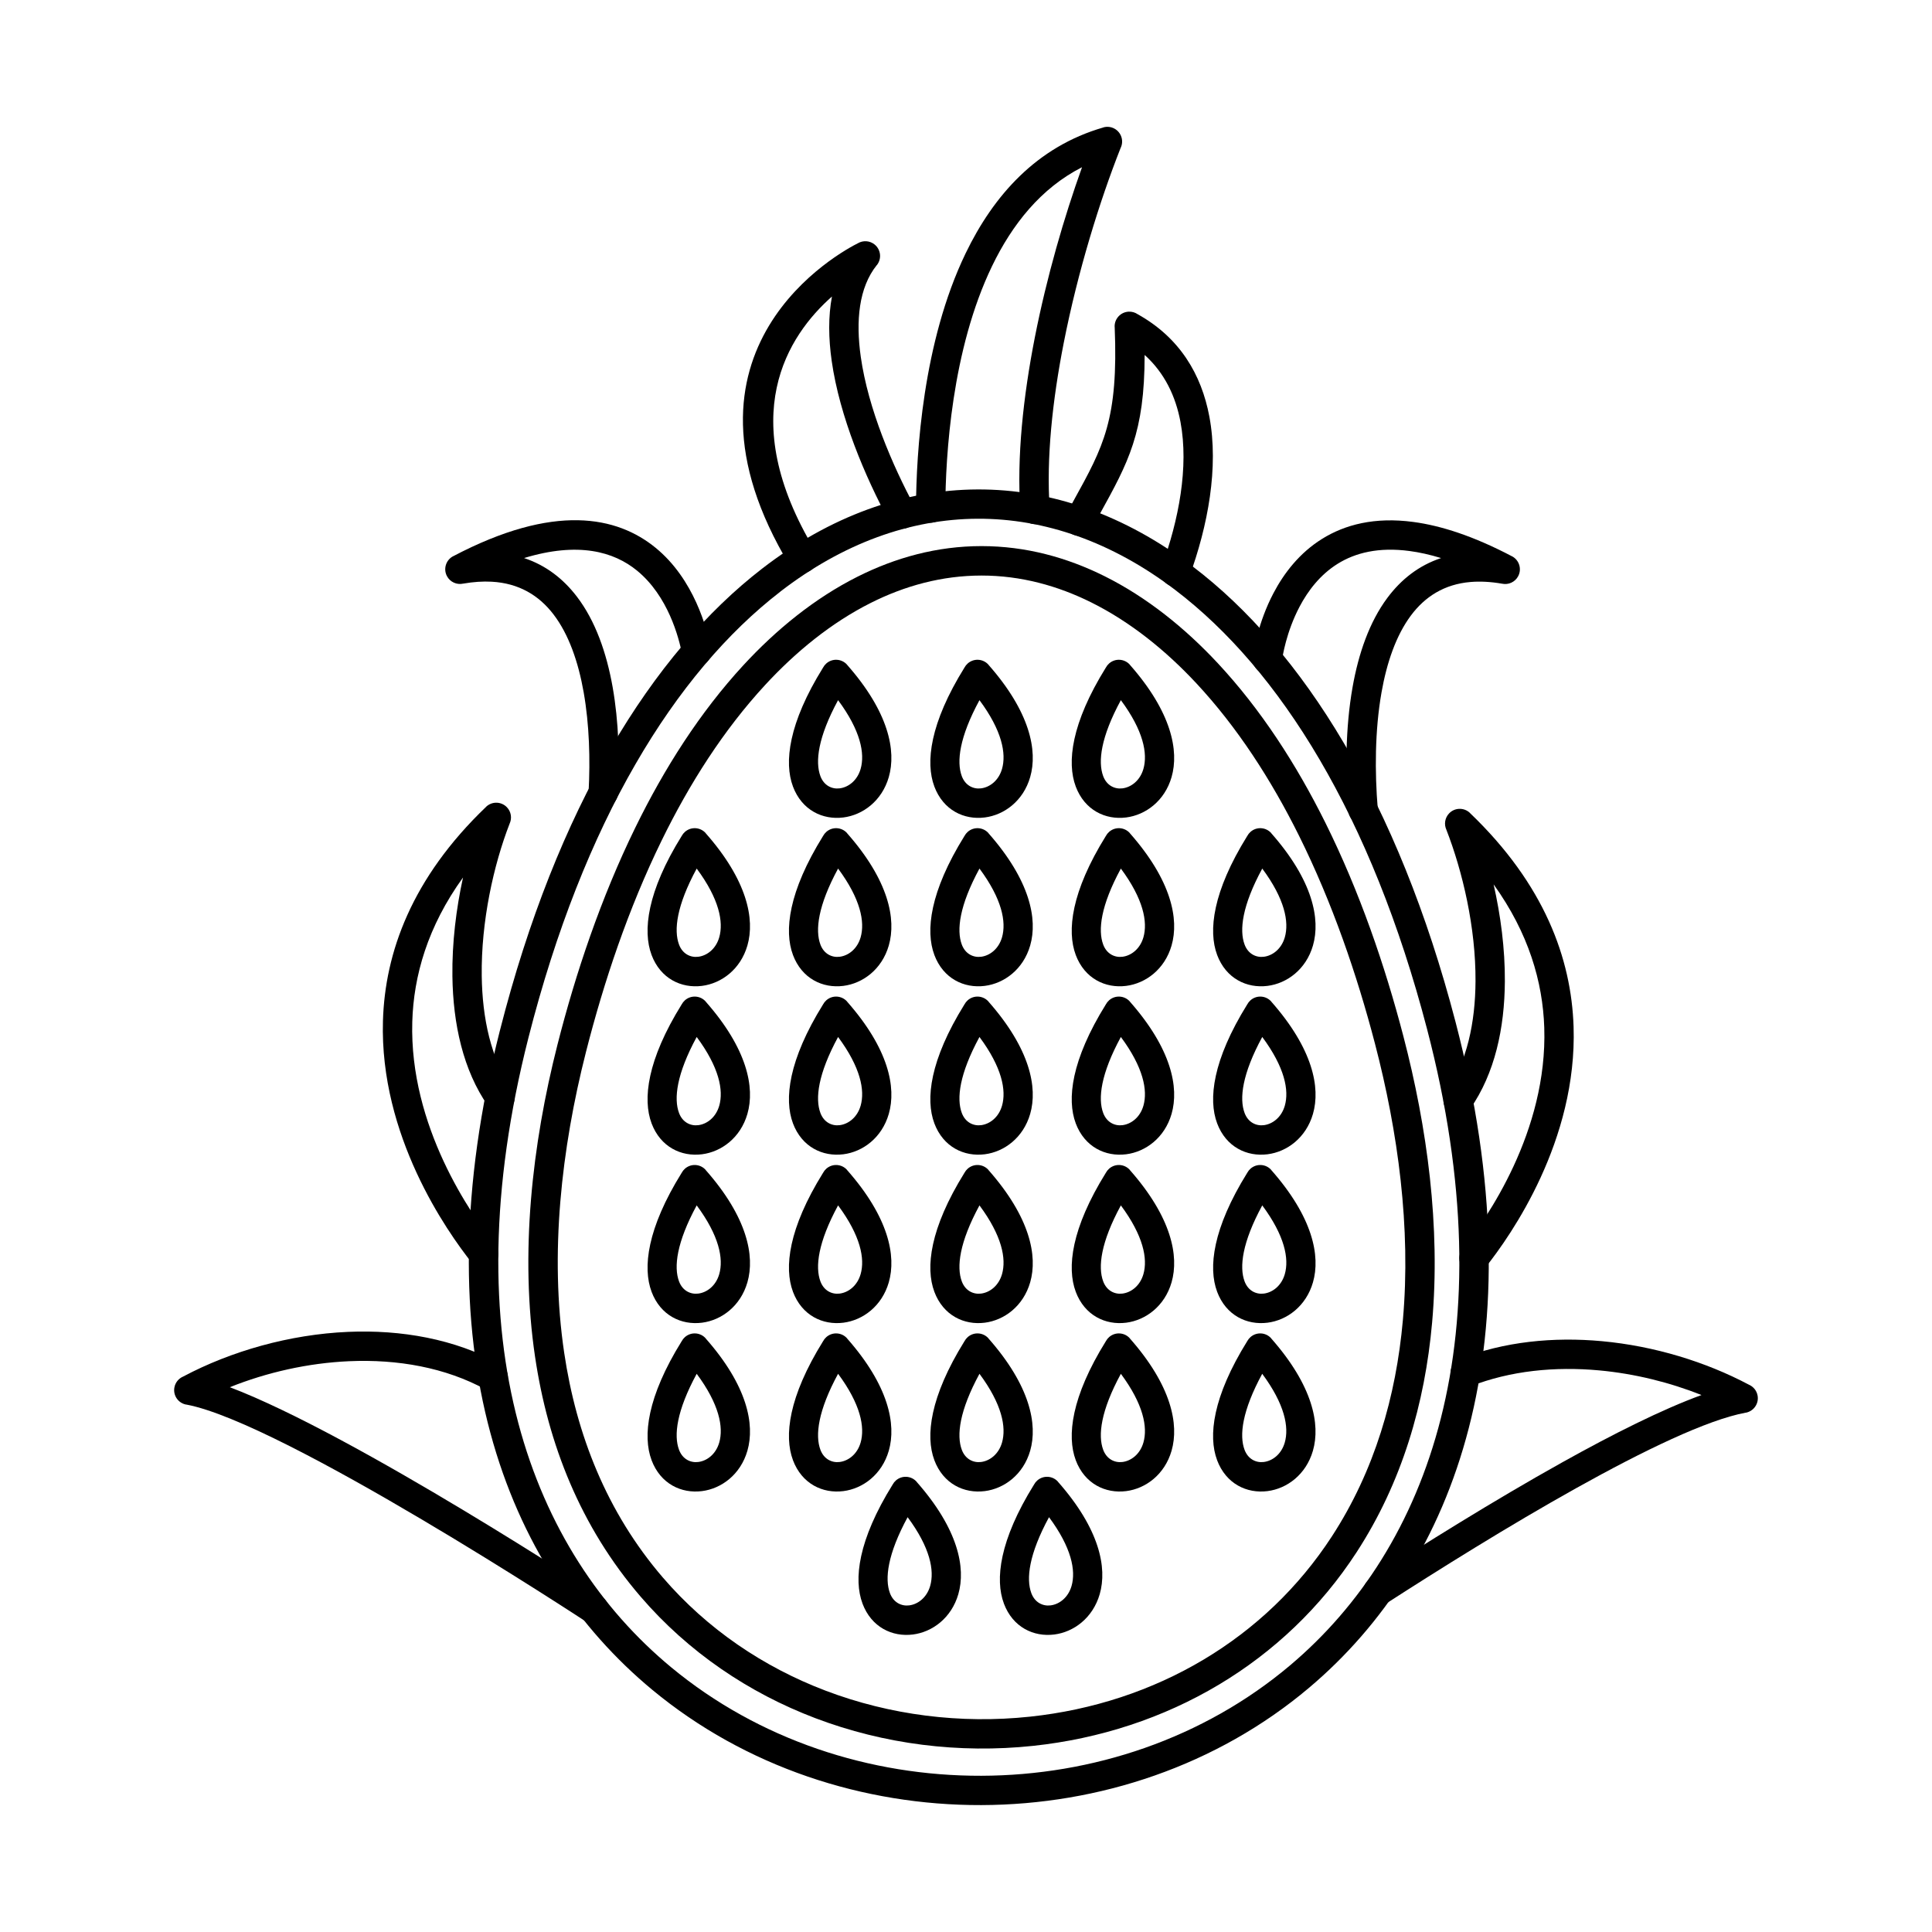 <?xml version="1.0" encoding="UTF-8"?>
<!-- Uploaded to: ICON Repo, www.svgrepo.com, Generator: ICON Repo Mixer Tools -->
<svg fill="#000000" width="800px" height="800px" version="1.1" viewBox="144 144 512 512" xmlns="http://www.w3.org/2000/svg">
 <g>
  <path d="m507.07 562.45c-1.809 1.16-2.336 3.57-1.172 5.379 1.16 1.809 3.57 2.336 5.379 1.172 13.797-8.898 32.578-20.672 50.492-30.66 17.746-9.895 34.633-18.074 44.871-19.973l0.012 0.012c2.117-0.395 3.516-2.43 3.125-4.547-0.25-1.336-1.152-2.387-2.316-2.883-11.438-6.07-25.09-10.246-38.934-11.523-12.867-1.188-25.934 0.113-37.613 4.691-2.004 0.781-2.992 3.043-2.211 5.043 0.781 2.004 3.043 2.992 5.043 2.211 10.516-4.121 22.363-5.285 34.078-4.203 9.371 0.867 18.645 3.164 27.086 6.531-10.43 3.797-23.488 10.355-36.918 17.848-18.207 10.152-37.09 21.984-50.918 30.902z"/>
  <path d="m386.74 278.62c-0.008 2.144 1.727 3.894 3.871 3.902 2.144 0.008 3.894-1.727 3.902-3.871 0.07-13.98 1.695-41.957 12.387-64.125 5.34-11.07 12.969-20.68 23.848-26.211-4.727 13.168-9.34 29.004-12.492 45.023-3.109 15.816-4.82 31.891-3.856 45.922 0.145 2.144 2 3.769 4.144 3.629 2.144-0.145 3.769-2 3.629-4.144-0.914-13.293 0.738-28.684 3.734-43.91 3.734-18.973 9.52-37.574 15.047-51.574 0.426-0.848 0.547-1.852 0.262-2.832-0.598-2.07-2.762-3.262-4.832-2.664v0.016c-17.641 5.098-29.09 18.012-36.492 33.367-11.352 23.539-13.078 52.852-13.148 67.48z"/>
  <path d="m426.56 280.26c-1.027 1.887-0.332 4.246 1.555 5.273 1.887 1.027 4.246 0.332 5.273-1.555 0.117-0.211 0.969-1.754 2.023-3.668 7.66-13.879 11.914-21.594 11.93-42.246 5.262 4.742 8.219 10.914 9.5 17.762 2.242 11.957-0.461 26.012-4.996 38.418-0.73 2.019 0.312 4.25 2.332 4.984 2.019 0.73 4.25-0.312 4.984-2.332 4.945-13.527 7.863-29.016 5.332-42.5-2.094-11.16-7.832-20.914-19.027-27.141-0.664-0.449-1.473-0.695-2.336-0.66-2.152 0.09-3.828 1.906-3.738 4.059h0.012c1 24.492-2.961 31.672-10.82 45.91-0.242 0.441-0.508 0.922-2.023 3.699z"/>
  <path d="m379.61 282.08c1.02 1.895 3.379 2.602 5.273 1.586 1.895-1.02 2.602-3.379 1.586-5.273-5.973-11.043-12.406-26.102-14.352-39.816-1.355-9.551-0.535-18.352 4.242-24.324l0.016 0.012c1.348-1.684 1.074-4.137-0.609-5.484-1.297-1.035-3.051-1.113-4.402-0.324-4.059 2.023-52.824 27.852-18.039 85.484 1.109 1.844 3.508 2.438 5.348 1.324 1.844-1.109 2.438-3.508 1.324-5.352-21.469-35.566-7.121-57.094 4.481-67.332-1 5.297-0.918 11.094-0.07 17.059 2.102 14.789 8.902 30.781 15.207 42.438z"/>
  <path d="m276.47 417.14c15.027-59.09 40.324-99.934 69.539-122.48 17.984-13.879 37.473-20.867 57.023-20.953 19.543-0.09 39.047 6.723 57.074 20.43 29.117 22.141 54.406 62.379 69.621 120.67 22.113 84.727 0.184 143.54-38.766 176.43-24.48 20.672-55.68 31.039-86.914 31.129-31.219 0.09-62.5-10.098-87.16-30.527-39.262-32.523-61.742-90.84-40.418-174.71zm74.293-116.32c-27.898 21.531-52.16 60.93-66.734 118.24-20.453 80.434 0.695 136.02 37.828 166.78 23.234 19.246 52.73 28.844 82.191 28.758 29.449-0.082 58.84-9.84 81.883-29.301 36.855-31.121 57.488-87.223 36.266-168.54-14.746-56.504-38.988-95.301-66.785-116.44-16.629-12.645-34.516-18.926-52.352-18.848-17.828 0.082-35.699 6.527-52.297 19.336z"/>
  <path d="m299.29 422.78c-6.523 25.664-9.668 53.496-5.773 79.723 3.215 21.648 11.238 42.219 26.152 59.562 11.77 13.684 26.707 23.754 43.16 29.996 17.043 6.469 35.707 8.836 54.152 6.871 16.562-1.762 32.277-6.918 46.086-15.18 13.422-8.027 25.055-18.992 33.918-32.629 11.297-17.379 16.988-37.035 18.793-57.301 2.176-24.453-1.285-49.828-7.398-73.25-4.762-18.242-11.297-37.316-20.109-55.062-7.387-14.871-16.375-28.793-27.254-40.461-8.047-8.629-17.387-16.203-27.777-21.379-8.969-4.469-18.734-7.144-29.125-7.144-10.504 0-20.352 2.723-29.379 7.262-10.48 5.269-19.895 12.988-27.992 21.766-10.98 11.902-20.012 26.074-27.406 41.199-8.809 18.008-15.32 37.438-20.047 56.023zm-13.484 80.852c-4.062-27.355-0.82-56.23 5.926-82.773 4.824-18.973 11.516-38.891 20.625-57.52 7.719-15.785 17.164-30.598 28.656-43.059 8.684-9.414 18.84-17.719 30.215-23.441 10.09-5.074 21.109-8.117 32.883-8.117 11.672 0 22.598 2.984 32.602 7.969 11.266 5.613 21.352 13.777 30.004 23.055 11.422 12.25 20.828 26.805 28.535 42.316 9.059 18.234 15.773 37.828 20.66 56.555 6.309 24.176 9.875 50.438 7.613 75.871-1.91 21.477-7.969 42.344-20.012 60.867-9.527 14.656-22.027 26.441-36.445 35.066-14.789 8.848-31.59 14.363-49.258 16.246-19.656 2.094-39.547-0.434-57.719-7.328-17.645-6.695-33.68-17.512-46.332-32.223-15.961-18.559-24.535-40.477-27.953-63.492z"/>
  <path d="m324.77 317.42c0.402 2.113 2.445 3.496 4.559 3.094s3.496-2.445 3.094-4.559c-1.027-5.336-4.488-18.434-14.652-26.762-10.238-8.387-26.879-11.891-53.688 2.219l-0.004-0.008c-1.906 1.004-2.641 3.363-1.637 5.269 0.836 1.586 2.609 2.359 4.281 1.996 2.75-0.477 5.262-0.637 7.547-0.512 7.254 0.387 12.57 3.648 16.395 8.641 4.082 5.324 6.598 12.652 8.016 20.684 1.508 8.547 1.758 17.805 1.305 26.352-0.109 2.144 1.543 3.977 3.688 4.086s3.977-1.543 4.086-3.688c0.484-9.094 0.215-18.961-1.395-28.09-1.617-9.156-4.59-17.645-9.512-24.066-3.606-4.707-8.195-8.277-13.969-10.188 14.352-4.371 23.777-1.715 29.949 3.34 8.203 6.719 11.074 17.703 11.938 22.188z"/>
  <path d="m299.27 573.73c1.801 1.18 4.215 0.672 5.394-1.129 1.18-1.801 0.672-4.215-1.129-5.394-0.211-0.137-65.461-43-98.629-55.582 9.801-3.934 20.73-6.414 31.645-6.891 12.793-0.559 25.516 1.656 36.258 7.559 1.887 1.035 4.254 0.348 5.289-1.539 1.035-1.887 0.348-4.254-1.539-5.289-12.066-6.625-26.207-9.117-40.344-8.504-15.441 0.672-30.93 5.074-43.676 11.84-1.164 0.492-2.07 1.543-2.32 2.883-0.395 2.117 1.004 4.156 3.125 4.547l0.012-0.012c25.59 4.75 105.68 57.359 105.91 57.508z"/>
  <path d="m476.01 318.16c-0.277 2.129 1.223 4.082 3.352 4.359 2.129 0.277 4.082-1.223 4.359-3.352 0.16-1.215 1.156-7.691 4.672-14.379 2.223-4.223 5.457-8.488 10.121-11.391 4.644-2.887 10.816-4.469 19.016-3.375 2.59 0.344 5.379 0.953 8.375 1.871-5.926 1.961-10.598 5.664-14.238 10.547-4.754 6.379-7.644 14.727-9.23 23.715-1.902 10.785-1.938 22.551-1.09 32.812 0.176 2.144 2.059 3.742 4.207 3.566 2.144-0.176 3.742-2.059 3.566-4.207-0.805-9.699-0.777-20.77 0.996-30.828 1.391-7.875 3.84-15.082 7.797-20.391 3.707-4.973 8.84-8.297 15.82-8.875 2.516-0.207 5.285-0.074 8.328 0.453 1.672 0.363 3.445-0.41 4.277-1.996 1.004-1.906 0.27-4.266-1.637-5.269l-0.004 0.008c-10.109-5.32-18.766-8.125-26.172-9.109-10.223-1.363-18.094 0.715-24.137 4.473-6.023 3.746-10.121 9.109-12.895 14.379-4.125 7.836-5.305 15.551-5.496 17z"/>
  <path d="m531.59 475c-1.34 1.684-1.059 4.133 0.625 5.473 1.684 1.34 4.133 1.059 5.473-0.625 6.801-8.547 24.32-33.602 23.328-63.777-0.594-18.004-7.715-37.707-27.469-56.621v-0.016c-1.555-1.488-4.027-1.438-5.516 0.121-1.145 1.195-1.379 2.93-0.723 4.344 4.305 11.074 7.801 25.918 7.719 40.145-0.062 10.906-2.231 21.395-7.789 29.359-1.23 1.758-0.801 4.18 0.961 5.41 1.758 1.23 4.184 0.801 5.41-0.961 6.562-9.402 9.121-21.426 9.195-33.777 0.051-8.664-1.125-17.512-2.984-25.707 9.32 12.961 13.027 25.906 13.426 37.945 0.906 27.562-15.344 50.758-21.652 58.688z"/>
  <path d="m366.1 329.55c-5.328 9.816-6.106 16.336-4.68 20.145 0.926 2.473 3.039 3.488 5.102 3.227 2.344-0.297 4.664-2.082 5.551-5.144 1.18-4.082-0.012-10.203-5.973-18.227zm-11.965 22.859c-2.363-6.312-1.199-16.719 7.996-31.508 0.215-0.398 0.5-0.762 0.855-1.078 1.617-1.426 4.082-1.273 5.508 0.344l-0.012 0.008c11.043 12.516 13.07 22.789 11.055 29.766-1.828 6.324-6.875 10.039-12.043 10.695-5.449 0.691-10.992-1.895-13.363-8.223z"/>
  <path d="m403.57 329.55c-5.328 9.816-6.106 16.336-4.68 20.145 0.926 2.473 3.039 3.488 5.102 3.227 2.344-0.297 4.664-2.082 5.551-5.144 1.18-4.082-0.008-10.203-5.973-18.227zm-11.965 22.859c-2.363-6.312-1.199-16.719 7.996-31.508 0.215-0.398 0.5-0.762 0.855-1.078 1.617-1.426 4.082-1.273 5.508 0.344l-0.012 0.008c11.043 12.516 13.07 22.789 11.055 29.766-1.828 6.324-6.875 10.039-12.043 10.695-5.449 0.691-10.992-1.895-13.363-8.223z"/>
  <path d="m441.04 329.55c-5.328 9.816-6.106 16.336-4.68 20.145 0.926 2.473 3.039 3.488 5.102 3.227 2.344-0.297 4.664-2.082 5.551-5.144 1.18-4.082-0.012-10.203-5.973-18.227zm-11.965 22.859c-2.363-6.312-1.199-16.719 7.996-31.508 0.215-0.398 0.5-0.762 0.855-1.078 1.617-1.426 4.082-1.273 5.508 0.344l-0.012 0.008c11.043 12.516 13.07 22.789 11.055 29.766-1.828 6.324-6.875 10.039-12.043 10.695-5.449 0.691-10.992-1.895-13.363-8.223z"/>
  <path d="m328.63 374.18c-5.328 9.816-6.106 16.336-4.68 20.145 0.926 2.473 3.039 3.488 5.102 3.227 2.344-0.297 4.664-2.082 5.551-5.144 1.18-4.082-0.012-10.203-5.973-18.227zm-11.965 22.859c-2.363-6.312-1.199-16.719 7.996-31.508 0.215-0.398 0.5-0.762 0.855-1.078 1.617-1.426 4.082-1.273 5.508 0.344l-0.012 0.012c11.043 12.516 13.07 22.789 11.055 29.766-1.828 6.324-6.875 10.039-12.043 10.695-5.449 0.688-10.992-1.895-13.363-8.223z"/>
  <path d="m366.1 374.18c-5.328 9.816-6.106 16.336-4.68 20.145 0.926 2.473 3.039 3.488 5.102 3.227 2.344-0.297 4.664-2.082 5.551-5.144 1.18-4.082-0.012-10.203-5.973-18.227zm-11.965 22.859c-2.363-6.312-1.199-16.719 7.996-31.508 0.215-0.398 0.5-0.762 0.855-1.078 1.617-1.426 4.082-1.273 5.508 0.344l-0.012 0.012c11.043 12.516 13.07 22.789 11.055 29.766-1.828 6.324-6.875 10.039-12.043 10.695-5.449 0.688-10.992-1.895-13.363-8.223z"/>
  <path d="m403.57 374.18c-5.328 9.816-6.106 16.336-4.68 20.145 0.926 2.473 3.039 3.488 5.102 3.227 2.344-0.297 4.664-2.082 5.551-5.144 1.18-4.082-0.008-10.203-5.973-18.227zm-11.965 22.859c-2.363-6.312-1.199-16.719 7.996-31.508 0.215-0.398 0.5-0.762 0.855-1.078 1.617-1.426 4.082-1.273 5.508 0.344l-0.012 0.012c11.043 12.516 13.07 22.789 11.055 29.766-1.828 6.324-6.875 10.039-12.043 10.695-5.449 0.688-10.992-1.895-13.363-8.223z"/>
  <path d="m441.04 374.18c-5.328 9.816-6.106 16.336-4.68 20.145 0.926 2.473 3.039 3.488 5.102 3.227 2.344-0.297 4.664-2.082 5.551-5.144 1.18-4.082-0.012-10.203-5.973-18.227zm-11.965 22.859c-2.363-6.312-1.199-16.719 7.996-31.508 0.215-0.398 0.5-0.762 0.855-1.078 1.617-1.426 4.082-1.273 5.508 0.344l-0.012 0.012c11.043 12.516 13.07 22.789 11.055 29.766-1.828 6.324-6.875 10.039-12.043 10.695-5.449 0.688-10.992-1.895-13.363-8.223z"/>
  <path d="m478.51 374.18c-5.328 9.816-6.106 16.336-4.68 20.145 0.926 2.473 3.039 3.488 5.102 3.227 2.344-0.297 4.664-2.082 5.551-5.144 1.18-4.082-0.012-10.203-5.973-18.227zm-11.965 22.859c-2.363-6.312-1.199-16.719 7.996-31.508 0.215-0.398 0.5-0.762 0.855-1.078 1.617-1.426 4.082-1.273 5.508 0.344l-0.012 0.012c11.043 12.516 13.07 22.789 11.055 29.766-1.828 6.324-6.875 10.039-12.043 10.695-5.449 0.688-10.992-1.895-13.363-8.223z"/>
  <path d="m328.63 418.81c-5.328 9.816-6.106 16.336-4.68 20.145 0.926 2.473 3.039 3.488 5.102 3.227 2.344-0.297 4.664-2.082 5.551-5.144 1.18-4.082-0.012-10.203-5.973-18.227zm-11.965 22.859c-2.363-6.312-1.199-16.719 7.996-31.508 0.215-0.398 0.5-0.762 0.855-1.078 1.617-1.426 4.082-1.273 5.508 0.344l-0.012 0.008c11.043 12.516 13.07 22.789 11.055 29.766-1.828 6.324-6.875 10.039-12.043 10.695-5.449 0.688-10.992-1.895-13.363-8.223z"/>
  <path d="m366.1 418.81c-5.328 9.816-6.106 16.336-4.68 20.145 0.926 2.473 3.039 3.488 5.102 3.227 2.344-0.297 4.664-2.082 5.551-5.144 1.18-4.082-0.012-10.203-5.973-18.227zm-11.965 22.859c-2.363-6.312-1.199-16.719 7.996-31.508 0.215-0.398 0.5-0.762 0.855-1.078 1.617-1.426 4.082-1.273 5.508 0.344l-0.012 0.008c11.043 12.516 13.07 22.789 11.055 29.766-1.828 6.324-6.875 10.039-12.043 10.695-5.449 0.688-10.992-1.895-13.363-8.223z"/>
  <path d="m403.57 418.81c-5.328 9.816-6.106 16.336-4.68 20.145 0.926 2.473 3.039 3.488 5.102 3.227 2.344-0.297 4.664-2.082 5.551-5.144 1.18-4.082-0.008-10.203-5.973-18.227zm-11.965 22.859c-2.363-6.312-1.199-16.719 7.996-31.508 0.215-0.398 0.5-0.762 0.855-1.078 1.617-1.426 4.082-1.273 5.508 0.344l-0.012 0.008c11.043 12.516 13.07 22.789 11.055 29.766-1.828 6.324-6.875 10.039-12.043 10.695-5.449 0.688-10.992-1.895-13.363-8.223z"/>
  <path d="m441.04 418.81c-5.328 9.816-6.106 16.336-4.68 20.145 0.926 2.473 3.039 3.488 5.102 3.227 2.344-0.297 4.664-2.082 5.551-5.144 1.18-4.082-0.012-10.203-5.973-18.227zm-11.965 22.859c-2.363-6.312-1.199-16.719 7.996-31.508 0.215-0.398 0.5-0.762 0.855-1.078 1.617-1.426 4.082-1.273 5.508 0.344l-0.012 0.008c11.043 12.516 13.07 22.789 11.055 29.766-1.828 6.324-6.875 10.039-12.043 10.695-5.449 0.688-10.992-1.895-13.363-8.223z"/>
  <path d="m478.51 418.81c-5.328 9.816-6.106 16.336-4.68 20.145 0.926 2.473 3.039 3.488 5.102 3.227 2.344-0.297 4.664-2.082 5.551-5.144 1.18-4.082-0.012-10.203-5.973-18.227zm-11.965 22.859c-2.363-6.312-1.199-16.719 7.996-31.508 0.215-0.398 0.5-0.762 0.855-1.078 1.617-1.426 4.082-1.273 5.508 0.344l-0.012 0.008c11.043 12.516 13.07 22.789 11.055 29.766-1.828 6.324-6.875 10.039-12.043 10.695-5.449 0.688-10.992-1.895-13.363-8.223z"/>
  <path d="m328.63 463.44c-5.328 9.816-6.106 16.336-4.68 20.145 0.926 2.473 3.039 3.488 5.102 3.227 2.344-0.297 4.664-2.082 5.551-5.144 1.18-4.082-0.012-10.203-5.973-18.227zm-11.965 22.859c-2.363-6.312-1.199-16.719 7.996-31.508 0.215-0.398 0.5-0.762 0.855-1.078 1.617-1.426 4.082-1.273 5.508 0.344l-0.012 0.012c11.043 12.516 13.07 22.789 11.055 29.766-1.828 6.324-6.875 10.039-12.043 10.695-5.449 0.688-10.992-1.895-13.363-8.223z"/>
  <path d="m366.1 463.44c-5.328 9.816-6.106 16.336-4.68 20.145 0.926 2.473 3.039 3.488 5.102 3.227 2.344-0.297 4.664-2.082 5.551-5.144 1.18-4.082-0.012-10.203-5.973-18.227zm-11.965 22.859c-2.363-6.312-1.199-16.719 7.996-31.508 0.215-0.398 0.5-0.762 0.855-1.078 1.617-1.426 4.082-1.273 5.508 0.344l-0.012 0.012c11.043 12.516 13.07 22.789 11.055 29.766-1.828 6.324-6.875 10.039-12.043 10.695-5.449 0.688-10.992-1.895-13.363-8.223z"/>
  <path d="m403.57 463.44c-5.328 9.816-6.106 16.336-4.68 20.145 0.926 2.473 3.039 3.488 5.102 3.227 2.344-0.297 4.664-2.082 5.551-5.144 1.18-4.082-0.008-10.203-5.973-18.227zm-11.965 22.859c-2.363-6.312-1.199-16.719 7.996-31.508 0.215-0.398 0.5-0.762 0.855-1.078 1.617-1.426 4.082-1.273 5.508 0.344l-0.012 0.012c11.043 12.516 13.07 22.789 11.055 29.766-1.828 6.324-6.875 10.039-12.043 10.695-5.449 0.688-10.992-1.895-13.363-8.223z"/>
  <path d="m441.04 463.44c-5.328 9.816-6.106 16.336-4.68 20.145 0.926 2.473 3.039 3.488 5.102 3.227 2.344-0.297 4.664-2.082 5.551-5.144 1.18-4.082-0.012-10.203-5.973-18.227zm-11.965 22.859c-2.363-6.312-1.199-16.719 7.996-31.508 0.215-0.398 0.5-0.762 0.855-1.078 1.617-1.426 4.082-1.273 5.508 0.344l-0.012 0.012c11.043 12.516 13.07 22.789 11.055 29.766-1.828 6.324-6.875 10.039-12.043 10.695-5.449 0.688-10.992-1.895-13.363-8.223z"/>
  <path d="m478.51 463.44c-5.328 9.816-6.106 16.336-4.68 20.145 0.926 2.473 3.039 3.488 5.102 3.227 2.344-0.297 4.664-2.082 5.551-5.144 1.18-4.082-0.012-10.203-5.973-18.227zm-11.965 22.859c-2.363-6.312-1.199-16.719 7.996-31.508 0.215-0.398 0.5-0.762 0.855-1.078 1.617-1.426 4.082-1.273 5.508 0.344l-0.012 0.012c11.043 12.516 13.07 22.789 11.055 29.766-1.828 6.324-6.875 10.039-12.043 10.695-5.449 0.688-10.992-1.895-13.363-8.223z"/>
  <path d="m328.63 508.07c-5.328 9.816-6.106 16.336-4.68 20.145 0.926 2.473 3.039 3.488 5.102 3.227 2.344-0.297 4.664-2.082 5.551-5.144 1.18-4.082-0.012-10.203-5.973-18.227zm-11.965 22.859c-2.363-6.312-1.199-16.719 7.996-31.508 0.215-0.398 0.5-0.762 0.855-1.078 1.617-1.426 4.082-1.273 5.508 0.344l-0.012 0.012c11.043 12.516 13.07 22.789 11.055 29.766-1.828 6.324-6.875 10.039-12.043 10.695-5.449 0.688-10.992-1.895-13.363-8.223z"/>
  <path d="m366.1 508.07c-5.328 9.816-6.106 16.336-4.68 20.145 0.926 2.473 3.039 3.488 5.102 3.227 2.344-0.297 4.664-2.082 5.551-5.144 1.18-4.082-0.012-10.203-5.973-18.227zm-11.965 22.859c-2.363-6.312-1.199-16.719 7.996-31.508 0.215-0.398 0.5-0.762 0.855-1.078 1.617-1.426 4.082-1.273 5.508 0.344l-0.012 0.012c11.043 12.516 13.07 22.789 11.055 29.766-1.828 6.324-6.875 10.039-12.043 10.695-5.449 0.688-10.992-1.895-13.363-8.223z"/>
  <path d="m403.57 508.07c-5.328 9.816-6.106 16.336-4.68 20.145 0.926 2.473 3.039 3.488 5.102 3.227 2.344-0.297 4.664-2.082 5.551-5.144 1.18-4.082-0.008-10.203-5.973-18.227zm-11.965 22.859c-2.363-6.312-1.199-16.719 7.996-31.508 0.215-0.398 0.5-0.762 0.855-1.078 1.617-1.426 4.082-1.273 5.508 0.344l-0.012 0.012c11.043 12.516 13.07 22.789 11.055 29.766-1.828 6.324-6.875 10.039-12.043 10.695-5.449 0.688-10.992-1.895-13.363-8.223z"/>
  <path d="m441.04 508.07c-5.328 9.816-6.106 16.336-4.68 20.145 0.926 2.473 3.039 3.488 5.102 3.227 2.344-0.297 4.664-2.082 5.551-5.144 1.18-4.082-0.012-10.203-5.973-18.227zm-11.965 22.859c-2.363-6.312-1.199-16.719 7.996-31.508 0.215-0.398 0.5-0.762 0.855-1.078 1.617-1.426 4.082-1.273 5.508 0.344l-0.012 0.012c11.043 12.516 13.07 22.789 11.055 29.766-1.828 6.324-6.875 10.039-12.043 10.695-5.449 0.688-10.992-1.895-13.363-8.223z"/>
  <path d="m478.5 508.07c-5.328 9.816-6.106 16.336-4.68 20.145 0.926 2.473 3.039 3.488 5.102 3.227 2.344-0.297 4.664-2.082 5.551-5.144 1.18-4.082-0.012-10.203-5.973-18.227zm-11.965 22.859c-2.363-6.312-1.199-16.719 7.996-31.508 0.215-0.398 0.5-0.762 0.855-1.078 1.617-1.426 4.082-1.273 5.508 0.344l-0.012 0.012c11.043 12.516 13.07 22.789 11.055 29.766-1.828 6.324-6.875 10.039-12.043 10.695-5.449 0.688-10.992-1.895-13.363-8.223z"/>
  <path d="m384.53 546.07c-5.328 9.816-6.106 16.336-4.68 20.145 0.926 2.473 3.039 3.488 5.102 3.227 2.344-0.297 4.664-2.082 5.551-5.144 1.18-4.082-0.008-10.203-5.973-18.227zm-11.965 22.859c-2.363-6.312-1.199-16.719 7.996-31.508 0.215-0.398 0.5-0.762 0.855-1.078 1.617-1.426 4.082-1.273 5.508 0.344l-0.012 0.012c11.043 12.516 13.07 22.789 11.055 29.766-1.828 6.324-6.875 10.039-12.043 10.695-5.449 0.688-10.992-1.895-13.363-8.223z"/>
  <path d="m422 546.07c-5.328 9.816-6.106 16.336-4.68 20.145 0.926 2.473 3.039 3.488 5.102 3.227 2.344-0.297 4.664-2.082 5.551-5.144 1.18-4.082-0.012-10.203-5.973-18.227zm-11.965 22.859c-2.363-6.312-1.199-16.719 7.996-31.508 0.215-0.398 0.5-0.762 0.855-1.078 1.617-1.426 4.082-1.273 5.508 0.344l-0.012 0.012c11.043 12.516 13.07 22.789 11.055 29.766-1.828 6.324-6.875 10.039-12.043 10.695-5.449 0.688-10.992-1.895-13.363-8.223z"/>
  <path d="m269.11 478.73c1.34 1.684 3.789 1.965 5.473 0.625 1.684-1.34 1.965-3.789 0.625-5.473-6.312-7.938-22.754-31.363-21.949-59.102 0.352-12.152 4.051-25.203 13.445-38.234-1.82 8.312-2.93 17.344-2.812 26.184 0.168 12.613 2.832 24.895 9.43 34.344 1.227 1.758 3.652 2.188 5.41 0.961 1.758-1.227 2.188-3.652 0.961-5.41-5.609-8.035-7.879-18.797-8.027-29.984-0.191-14.387 3.117-29.367 7.391-40.371 0.656-1.414 0.422-3.148-0.723-4.34-1.488-1.555-3.961-1.609-5.516-0.121v0.016c-19.742 18.898-26.809 38.664-27.332 56.75-0.879 30.34 16.824 55.617 23.625 64.164z"/>
 </g>
</svg>